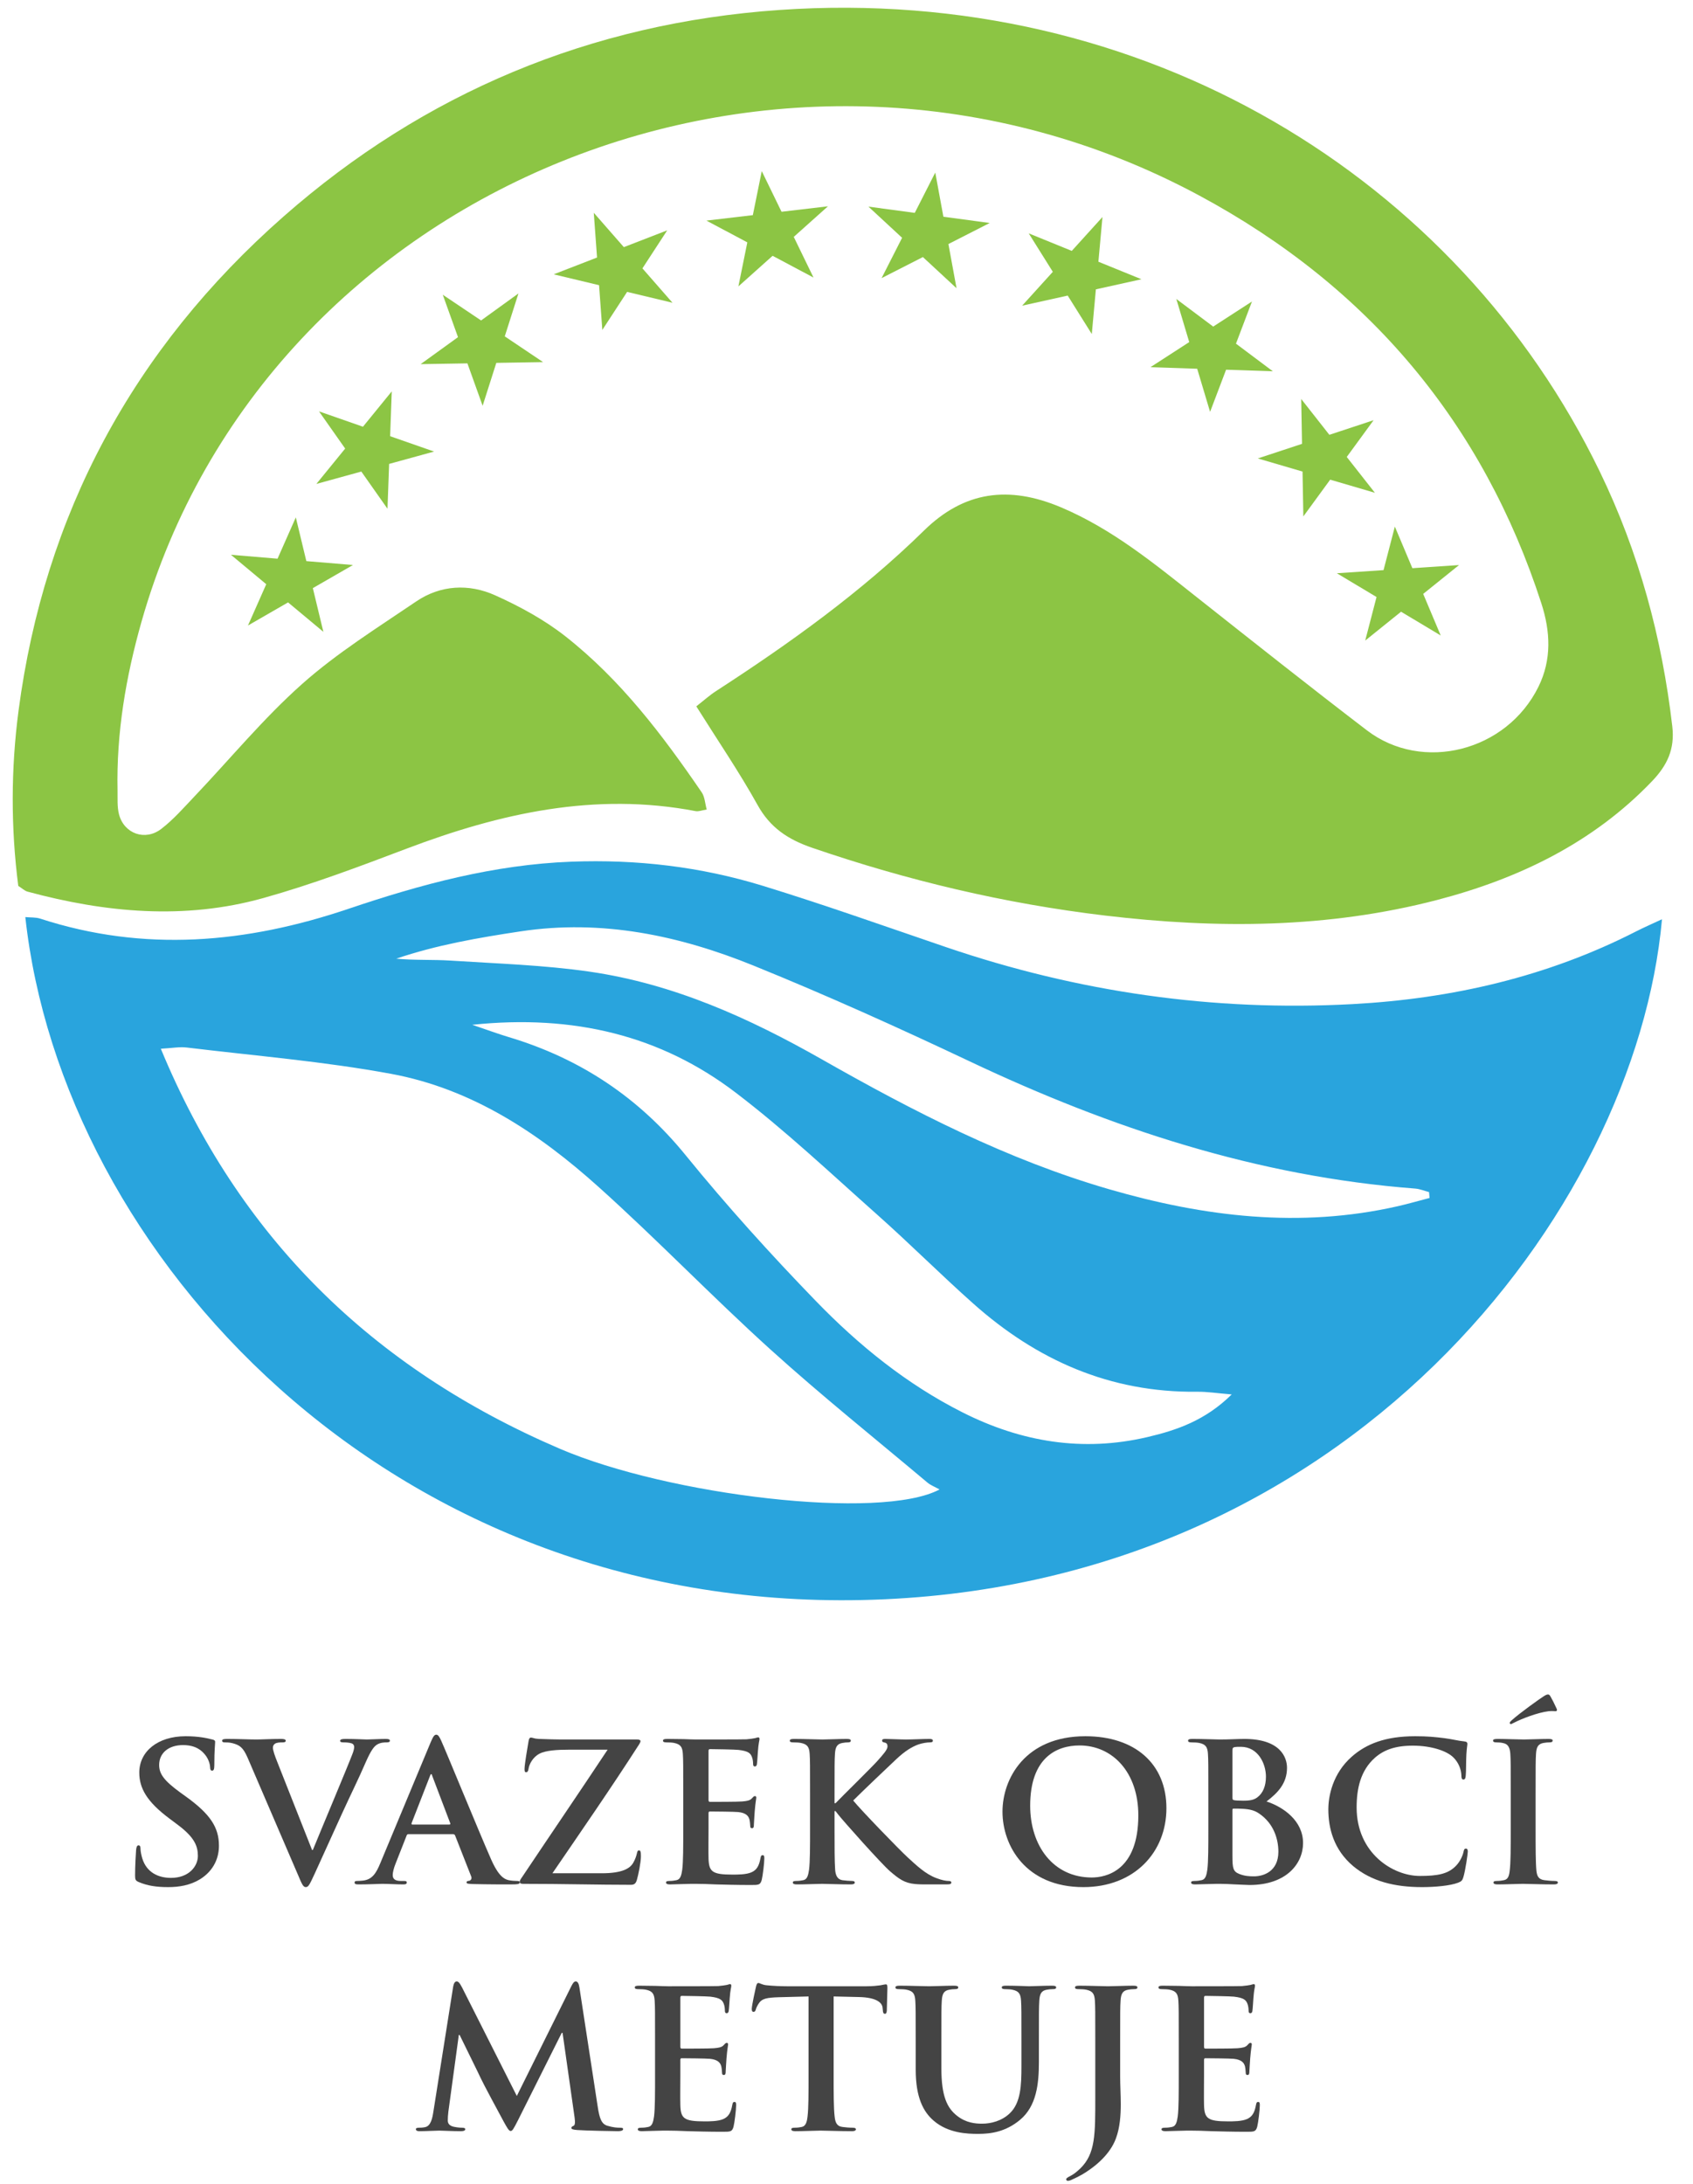<svg width="266" height="343" viewBox="0 0 266 343" fill="none" xmlns="http://www.w3.org/2000/svg">
<g clip-path="url(#clip0_112_188)">
<path d="M119.686 26.874L122.792 33.261L130.086 32.402L124.712 37.208L127.817 43.595L121.39 40.178L116.015 44.984L117.418 38.067L110.99 34.65L118.284 33.792L119.686 26.874Z" fill="#8CC544"/>
<path d="M146.947 27.102L148.223 34.042L155.501 35.023L149.012 38.331L150.288 45.271L145.002 40.376L138.513 43.684L141.735 37.35L136.448 32.455L143.726 33.436L146.947 27.102Z" fill="#8CC544"/>
<path d="M173.217 34.088L172.577 41.108L179.341 43.861L172.181 45.447L171.541 52.467L167.755 46.426L160.595 48.012L165.416 42.694L161.631 36.653L168.396 39.407L173.217 34.088Z" fill="#8CC544"/>
<path d="M196.706 47.356L194.193 53.977L199.983 58.316L192.639 58.07L190.126 64.692L188.1 57.918L180.756 57.672L186.848 53.731L184.822 46.958L190.614 51.296L196.706 47.356Z" fill="#8CC544"/>
<path d="M215.815 66L211.599 71.773L216.022 77.401L208.994 75.34L204.779 81.112L204.651 74.067L197.623 72.007L204.571 69.713L204.443 62.667L208.866 68.295L215.815 66Z" fill="#8CC544"/>
<path d="M229.239 88.752L223.609 93.282L226.362 99.815L220.13 96.081L214.5 100.611L216.278 93.773L210.046 90.039L217.377 89.548L219.155 82.71L221.908 89.244L229.239 88.752Z" fill="#8CC544"/>
<path d="M93.293 33.419L98.017 38.817L104.831 36.178L100.937 42.154L105.66 47.552L98.53 45.847L94.636 51.823L94.123 44.794L86.992 43.089L93.806 40.449L93.293 33.419Z" fill="#8CC544"/>
<path d="M69.566 46.292L75.586 50.334L81.456 46.093L79.307 52.832L85.326 56.874L77.979 56.996L75.83 63.735L73.438 57.073L66.09 57.196L71.959 52.955L69.566 46.292Z" fill="#8CC544"/>
<path d="M50.122 64.614L57.028 67.024L61.553 61.471L61.296 68.514L68.202 70.924L61.138 72.866L60.881 79.908L56.771 74.066L49.707 76.009L54.232 70.456L50.122 64.614Z" fill="#8CC544"/>
<path d="M36.286 87.138L43.607 87.752L46.478 81.265L48.132 88.132L55.453 88.745L49.153 92.375L50.807 99.241L45.261 94.618L38.961 98.247L41.832 91.761L36.286 87.138Z" fill="#8CC544"/>
<mask id="mask0_112_188" style="mask-type:luminance" maskUnits="userSpaceOnUse" x="-107" y="-57" width="479" height="460">
<path d="M-106.854 -56.702H371.682V402.158H-106.854V-56.702Z" fill="white"/>
</mask>
<g mask="url(#mask0_112_188)">
<path d="M111.037 127.148C110.257 127.273 109.754 127.489 109.313 127.405C93.466 124.369 78.559 127.739 63.902 133.288C56.473 136.102 49.005 138.923 41.347 141.062C28.987 144.513 16.584 143.356 4.335 140.05C3.879 139.926 3.498 139.543 2.871 139.146C1.695 130.033 1.706 120.749 2.921 111.568C6.979 80.906 20.798 54.877 44.591 33.969C66.605 14.625 92.745 3.623 122.475 1.565C179.92 -2.413 229.034 28.017 251.35 74.064C257.51 86.773 261.136 100.169 262.748 114.11C263.16 117.674 261.946 120.215 259.563 122.704C250.338 132.34 238.679 137.999 225.781 141.359C208.641 145.824 191.218 145.891 173.666 143.808C157.865 141.934 142.572 138.292 127.602 133.158C123.767 131.844 120.991 129.971 119.038 126.455C116.147 121.254 112.765 116.302 109.403 110.943C110.529 110.066 111.458 109.224 112.503 108.546C124.127 101.013 135.312 92.998 145.176 83.333C151.47 77.166 158.467 76.194 166.735 79.697C174.772 83.103 181.368 88.529 188.062 93.819C196.931 100.827 205.788 107.852 214.776 114.719C223.469 121.361 236.702 118.053 241.723 107.856C243.819 103.597 243.603 99.177 242.173 94.765C233.046 66.601 215.14 45.053 188.346 30.668C123.52 -4.136 41.777 28.904 22.242 97.618C19.779 106.286 18.278 115.099 18.468 124.121C18.495 125.397 18.383 126.723 18.705 127.935C19.507 130.951 22.805 132.137 25.329 130.2C27.265 128.715 28.887 126.843 30.57 125.074C36.186 119.168 41.384 112.837 47.474 107.425C52.93 102.576 59.275 98.621 65.379 94.476C69.202 91.879 73.654 91.643 77.788 93.5C81.665 95.241 85.506 97.333 88.806 99.922C97.536 106.775 104.107 115.471 110.251 124.452C110.739 125.165 110.765 126.168 111.037 127.148Z" fill="#8CC544"/>
<path d="M224.61 188.16C224.582 187.853 224.555 187.545 224.528 187.238C223.802 187.048 223.086 186.743 222.349 186.686C197.55 184.787 174.548 177.201 152.392 166.723C141.196 161.428 129.881 156.323 118.387 151.661C106.75 146.942 94.597 144.358 81.804 146.285C75.175 147.283 68.59 148.424 62.254 150.576C65.148 150.849 67.987 150.696 70.803 150.878C78.106 151.352 85.462 151.573 92.682 152.622C105.883 154.539 117.752 159.924 129.167 166.411C143.515 174.563 158.186 182.125 174.261 186.789C189.153 191.109 204.215 192.96 219.61 189.457C221.289 189.075 222.944 188.595 224.61 188.16ZM74.196 160.961C76.664 161.796 78.27 162.395 79.911 162.886C91.224 166.272 100.389 172.422 107.731 181.451C114.175 189.377 121.069 197 128.205 204.365C134.906 211.282 142.427 217.398 151.236 221.841C160.413 226.471 170.07 228.105 180.263 225.721C184.921 224.632 189.389 223.093 193.525 219.018C191.22 218.83 189.659 218.578 188.102 218.597C174.334 218.757 162.841 213.573 152.946 204.775C147.818 200.216 142.974 195.361 137.845 190.802C130.523 184.295 123.379 177.548 115.576 171.605C103.84 162.668 90.177 159.287 74.196 160.961ZM25.268 164.72C37.451 194.156 58.284 214.821 87.966 227.553C105.063 234.886 138.37 238.872 147.622 233.945C146.858 233.519 146.21 233.279 145.719 232.866C137.468 225.929 129.034 219.177 121.055 211.962C111.858 203.645 103.27 194.708 94.043 186.424C84.714 178.048 74.238 171.031 61.442 168.664C50.846 166.704 40.03 165.83 29.305 164.527C28.215 164.394 27.078 164.622 25.268 164.72ZM261.128 144.384C256.988 190.228 211.792 249.641 135.526 251.31C60.885 252.944 9.727 196.84 3.979 144.042C4.811 144.121 5.615 144.057 6.317 144.286C22.678 149.612 38.709 148.165 54.771 142.737C66.077 138.917 77.586 135.801 89.774 135.342C100.087 134.953 110.095 136.136 119.835 139.127C129.507 142.098 139.039 145.489 148.612 148.753C169.292 155.803 190.589 158.899 212.501 157.714C228.144 156.867 243.122 153.415 257.049 146.299C258.329 145.645 259.654 145.073 261.128 144.384Z" fill="#29A4DD"/>
<path d="M21.821 295.618C21.317 295.406 21.223 295.255 21.223 294.59C21.223 292.927 21.348 291.113 21.38 290.63C21.412 290.177 21.506 289.844 21.759 289.844C22.042 289.844 22.074 290.116 22.074 290.358C22.074 290.751 22.2 291.386 22.357 291.9C23.051 294.137 24.911 294.953 26.866 294.953C29.703 294.953 31.09 293.109 31.09 291.507C31.09 290.025 30.617 288.634 28 286.67L26.551 285.582C23.082 282.982 21.884 280.866 21.884 278.417C21.884 275.092 24.785 272.704 29.167 272.704C31.216 272.704 32.54 273.006 33.36 273.217C33.644 273.278 33.801 273.369 33.801 273.58C33.801 273.974 33.675 274.85 33.675 277.208C33.675 277.873 33.581 278.114 33.328 278.114C33.108 278.114 33.013 277.934 33.013 277.571C33.013 277.299 32.855 276.361 32.194 275.576C31.721 275.002 30.806 274.095 28.757 274.095C26.424 274.095 25.006 275.394 25.006 277.208C25.006 278.598 25.73 279.657 28.348 281.561L29.23 282.196C33.045 284.947 34.4 287.032 34.4 289.904C34.4 291.658 33.707 293.743 31.437 295.164C29.86 296.131 28.095 296.403 26.424 296.403C24.596 296.403 23.177 296.192 21.821 295.618Z" fill="#444444"/>
<path d="M38.908 276.089C38.183 274.427 37.647 274.094 36.512 273.792C36.039 273.671 35.535 273.671 35.282 273.671C34.999 273.671 34.904 273.58 34.904 273.399C34.904 273.157 35.251 273.127 35.724 273.127C37.395 273.127 39.192 273.217 40.295 273.217C41.083 273.217 42.597 273.127 44.173 273.127C44.551 273.127 44.898 273.187 44.898 273.399C44.898 273.611 44.709 273.671 44.425 273.671C43.92 273.671 43.448 273.701 43.196 273.883C42.975 274.034 42.88 274.245 42.88 274.517C42.88 274.91 43.164 275.757 43.605 276.845L49.028 290.569H49.154C50.51 287.244 54.608 277.51 55.365 275.515C55.522 275.121 55.648 274.668 55.648 274.396C55.648 274.154 55.522 273.913 55.239 273.822C54.86 273.701 54.387 273.671 53.977 273.671C53.693 273.671 53.442 273.64 53.442 273.429C53.442 273.187 53.725 273.127 54.324 273.127C55.901 273.127 57.224 273.217 57.634 273.217C58.17 273.217 59.652 273.127 60.598 273.127C61.008 273.127 61.26 273.187 61.26 273.399C61.26 273.611 61.071 273.671 60.755 273.671C60.44 273.671 59.778 273.671 59.21 274.034C58.801 274.306 58.328 274.82 57.477 276.754C56.247 279.596 55.396 281.228 53.693 284.946C51.676 289.36 50.194 292.655 49.501 294.167C48.681 295.92 48.492 296.403 48.05 296.403C47.641 296.403 47.452 295.981 46.853 294.559L38.908 276.089Z" fill="#444444"/>
<path d="M70.592 286.579C70.75 286.579 70.781 286.488 70.75 286.398L67.913 278.931C67.881 278.81 67.849 278.659 67.755 278.659C67.66 278.659 67.597 278.81 67.565 278.931L64.665 286.367C64.634 286.488 64.665 286.579 64.791 286.579H70.592ZM64.161 288.09C64.003 288.09 63.94 288.151 63.877 288.332L62.175 292.655C61.859 293.411 61.702 294.136 61.702 294.499C61.702 295.043 61.986 295.436 62.963 295.436H63.436C63.814 295.436 63.909 295.496 63.909 295.678C63.909 295.92 63.72 295.98 63.373 295.98C62.364 295.98 61.009 295.889 60.031 295.889C59.684 295.889 57.95 295.98 56.311 295.98C55.901 295.98 55.712 295.92 55.712 295.678C55.712 295.496 55.838 295.436 56.09 295.436C56.374 295.436 56.816 295.406 57.067 295.376C58.517 295.195 59.117 294.167 59.747 292.655L67.66 273.671C68.038 272.794 68.227 272.462 68.543 272.462C68.827 272.462 69.016 272.734 69.331 273.429C70.088 275.091 75.132 287.426 77.15 292.02C78.347 294.74 79.262 295.164 79.924 295.315C80.397 295.406 80.87 295.436 81.248 295.436C81.5 295.436 81.658 295.466 81.658 295.678C81.658 295.92 81.374 295.98 80.208 295.98C79.073 295.98 76.771 295.98 74.249 295.92C73.681 295.889 73.303 295.889 73.303 295.678C73.303 295.496 73.43 295.436 73.745 295.406C73.966 295.346 74.186 295.074 74.028 294.711L71.507 288.302C71.443 288.151 71.349 288.09 71.191 288.09H64.161Z" fill="#444444"/>
<path d="M94.551 294.227C97.766 294.227 98.996 293.472 99.501 292.565C99.785 292.081 99.974 291.537 100.068 291.113C100.132 290.811 100.195 290.63 100.384 290.63C100.636 290.63 100.699 290.842 100.699 291.567C100.699 292.534 100.289 294.499 100.068 295.255C99.91 295.799 99.69 296.041 99.123 296.041C93.858 296.041 88.561 295.89 82.193 295.89C81.846 295.89 81.657 295.799 81.657 295.587C81.657 295.376 81.752 295.225 82.13 294.68C86.575 288.03 91.241 281.198 95.465 274.82H89.286C87.678 274.82 85.755 274.911 84.747 275.455C83.707 275.999 83.139 277.117 83.044 277.813C82.982 278.236 82.855 278.357 82.666 278.357C82.446 278.357 82.414 278.205 82.414 277.843C82.414 277.147 82.887 274.397 83.044 273.49C83.107 273.066 83.233 272.916 83.423 272.916C83.707 272.916 83.896 273.097 84.683 273.127C87.678 273.248 89.192 273.217 90.484 273.217H100.1C100.415 273.217 100.636 273.308 100.636 273.459C100.636 273.641 100.51 273.822 100.384 274.034C96.033 280.806 91.241 287.728 86.796 294.227H94.551Z" fill="#444444"/>
<path d="M107.351 281.893C107.351 277.298 107.351 276.452 107.288 275.485C107.225 274.457 106.973 273.973 105.932 273.762C105.68 273.701 105.144 273.671 104.703 273.671C104.356 273.671 104.167 273.611 104.167 273.398C104.167 273.187 104.388 273.127 104.86 273.127C105.711 273.127 106.626 273.157 107.414 273.157C108.234 273.187 108.959 273.217 109.4 273.217C110.409 273.217 116.683 273.217 117.282 273.187C117.881 273.127 118.385 273.066 118.637 273.006C118.795 272.976 118.984 272.885 119.142 272.885C119.299 272.885 119.331 273.006 119.331 273.157C119.331 273.369 119.173 273.732 119.079 275.121C119.047 275.424 118.984 276.754 118.921 277.117C118.89 277.268 118.826 277.45 118.606 277.45C118.385 277.45 118.322 277.298 118.322 277.026C118.322 276.815 118.29 276.301 118.132 275.938C117.912 275.394 117.597 275.031 116.021 274.85C115.485 274.789 112.174 274.729 111.544 274.729C111.386 274.729 111.323 274.82 111.323 275.031V282.679C111.323 282.891 111.355 283.012 111.544 283.012C112.238 283.012 115.863 283.012 116.588 282.951C117.345 282.891 117.818 282.801 118.101 282.498C118.322 282.256 118.448 282.105 118.606 282.105C118.732 282.105 118.826 282.166 118.826 282.347C118.826 282.528 118.7 283.012 118.574 284.554C118.543 285.158 118.448 286.368 118.448 286.579C118.448 286.821 118.448 287.153 118.164 287.153C117.943 287.153 117.881 287.032 117.881 286.881C117.849 286.579 117.849 286.186 117.754 285.793C117.597 285.188 117.156 284.735 115.989 284.614C115.39 284.554 112.269 284.524 111.513 284.524C111.355 284.524 111.323 284.645 111.323 284.825V287.214C111.323 288.241 111.292 291.023 111.323 291.899C111.386 293.985 111.891 294.438 115.106 294.438C115.926 294.438 117.25 294.438 118.07 294.076C118.89 293.713 119.268 293.078 119.489 291.839C119.551 291.507 119.614 291.386 119.835 291.386C120.087 291.386 120.087 291.627 120.087 291.93C120.087 292.625 119.835 294.68 119.678 295.285C119.457 296.071 119.173 296.071 117.975 296.071C115.611 296.071 113.877 296.01 112.521 295.981C111.166 295.92 110.188 295.889 109.242 295.889C108.896 295.889 108.202 295.889 107.446 295.92C106.721 295.92 105.901 295.981 105.27 295.981C104.86 295.981 104.64 295.889 104.64 295.678C104.64 295.527 104.766 295.436 105.144 295.436C105.617 295.436 105.995 295.376 106.279 295.315C106.91 295.194 107.067 294.529 107.193 293.653C107.351 292.383 107.351 289.995 107.351 287.214V281.893Z" fill="#444444"/>
<path d="M131.121 283.224H131.279C132.351 282.105 136.953 277.601 137.867 276.573C138.75 275.576 139.444 274.82 139.444 274.306C139.444 273.974 139.318 273.762 139.003 273.701C138.719 273.641 138.593 273.581 138.593 273.399C138.593 273.187 138.75 273.127 139.097 273.127C139.759 273.127 141.493 273.218 142.345 273.218C143.321 273.218 145.055 273.127 146.033 273.127C146.348 273.127 146.569 273.187 146.569 273.399C146.569 273.611 146.412 273.671 146.096 273.671C145.655 273.671 144.866 273.792 144.268 274.004C143.29 274.366 142.218 275.001 140.862 276.271C139.885 277.178 135.125 281.712 134.053 282.801C135.188 284.221 141.367 290.599 142.597 291.718C143.984 292.988 145.402 294.349 147.105 294.983C148.051 295.346 148.681 295.436 149.059 295.436C149.28 295.436 149.469 295.496 149.469 295.678C149.469 295.89 149.311 295.98 148.713 295.98H145.969C145.024 295.98 144.457 295.98 143.795 295.92C142.092 295.769 141.241 295.104 139.885 293.955C138.498 292.776 132.288 285.793 131.625 284.916L131.279 284.463H131.121V287.214C131.121 289.995 131.121 292.384 131.216 293.683C131.279 294.529 131.563 295.195 132.351 295.316C132.792 295.376 133.486 295.436 133.895 295.436C134.148 295.436 134.305 295.527 134.305 295.678C134.305 295.89 134.053 295.98 133.706 295.98C131.941 295.98 129.955 295.89 129.166 295.89C128.441 295.89 126.455 295.98 125.194 295.98C124.785 295.98 124.564 295.89 124.564 295.678C124.564 295.527 124.69 295.436 125.068 295.436C125.541 295.436 125.919 295.376 126.203 295.316C126.834 295.195 126.991 294.529 127.118 293.653C127.275 292.384 127.275 289.995 127.275 287.214V281.893C127.275 277.299 127.275 276.452 127.212 275.485C127.149 274.457 126.897 273.974 125.857 273.762C125.604 273.701 125.068 273.671 124.627 273.671C124.28 273.671 124.091 273.611 124.091 273.399C124.091 273.187 124.312 273.127 124.785 273.127C126.455 273.127 128.441 273.218 129.198 273.218C129.955 273.218 131.941 273.127 133.013 273.127C133.454 273.127 133.675 273.187 133.675 273.399C133.675 273.611 133.486 273.671 133.233 273.671C132.918 273.671 132.729 273.701 132.351 273.762C131.499 273.913 131.247 274.427 131.184 275.485C131.121 276.452 131.121 277.299 131.121 281.893V283.224Z" fill="#444444"/>
<path d="M178.851 285.128C178.851 278.356 174.784 274.154 169.614 274.154C165.989 274.154 161.859 276.089 161.859 283.617C161.859 289.904 165.484 294.892 171.537 294.892C173.744 294.892 178.851 293.864 178.851 285.128ZM157.508 284.554C157.508 279.384 161.071 272.704 170.528 272.704C178.379 272.704 183.265 277.086 183.265 284.01C183.265 290.932 178.221 296.403 170.214 296.403C161.166 296.403 157.508 289.904 157.508 284.554Z" fill="#444444"/>
<path d="M197.797 284.825C197.136 284.372 196.41 284.161 195.181 284.1C194.613 284.07 194.297 284.07 193.825 284.07C193.699 284.07 193.636 284.13 193.636 284.282V291.446C193.636 293.441 193.73 293.955 194.739 294.348C195.591 294.68 196.315 294.71 197.041 294.71C198.459 294.71 200.855 293.985 200.855 290.841C200.855 288.967 200.194 286.428 197.797 284.825ZM193.636 282.407C193.636 282.649 193.73 282.71 193.857 282.74C194.141 282.801 194.613 282.83 195.338 282.83C196.378 282.83 197.072 282.71 197.608 282.256C198.428 281.621 198.901 280.533 198.901 279.052C198.901 277.026 197.671 274.366 194.96 274.366C194.519 274.366 194.235 274.366 193.92 274.426C193.699 274.487 193.636 274.608 193.636 274.941V282.407ZM189.853 281.893C189.853 277.298 189.853 276.452 189.79 275.485C189.727 274.457 189.474 273.973 188.434 273.762C188.182 273.701 187.646 273.671 187.205 273.671C186.858 273.671 186.669 273.61 186.669 273.399C186.669 273.187 186.89 273.127 187.362 273.127C189.034 273.127 191.019 273.217 191.65 273.217C193.195 273.217 194.424 273.127 195.496 273.127C201.202 273.127 202.211 276.059 202.211 277.661C202.211 280.14 200.729 281.621 198.995 282.951C201.58 283.798 204.733 285.944 204.733 289.481C204.733 292.715 202.117 296.071 196.315 296.071C195.938 296.071 195.023 296.011 194.109 295.98C193.163 295.92 192.218 295.89 191.744 295.89C191.397 295.89 190.704 295.89 189.948 295.92C189.223 295.92 188.402 295.98 187.772 295.98C187.362 295.98 187.142 295.89 187.142 295.678C187.142 295.526 187.267 295.436 187.646 295.436C188.119 295.436 188.497 295.376 188.781 295.315C189.411 295.194 189.569 294.529 189.695 293.653C189.853 292.383 189.853 289.995 189.853 287.214V281.893Z" fill="#444444"/>
<path d="M212.614 293.109C209.525 290.509 208.705 287.123 208.705 284.191C208.705 282.135 209.367 278.568 212.394 275.908C214.663 273.913 217.658 272.704 222.356 272.704C224.311 272.704 225.477 272.825 226.927 273.006C228.125 273.157 229.134 273.429 230.079 273.52C230.426 273.55 230.553 273.701 230.553 273.883C230.553 274.125 230.458 274.487 230.395 275.545C230.332 276.543 230.364 278.206 230.3 278.81C230.269 279.263 230.206 279.505 229.922 279.505C229.67 279.505 229.607 279.263 229.607 278.84C229.575 277.903 229.165 276.846 228.378 276.059C227.337 275.002 224.878 274.185 221.977 274.185C219.235 274.185 217.438 274.85 216.051 276.059C213.749 278.085 213.15 280.956 213.15 283.889C213.15 291.083 218.857 294.65 223.081 294.65C225.886 294.65 227.589 294.348 228.85 292.957C229.386 292.383 229.796 291.507 229.922 290.962C230.017 290.479 230.079 290.358 230.332 290.358C230.553 290.358 230.616 290.569 230.616 290.811C230.616 291.174 230.237 293.804 229.922 294.832C229.764 295.346 229.639 295.496 229.102 295.708C227.841 296.192 225.445 296.403 223.428 296.403C219.108 296.403 215.484 295.496 212.614 293.109Z" fill="#444444"/>
<path d="M244.55 268.32C244.739 268.683 244.55 268.774 244.392 268.774C244.235 268.774 243.95 268.713 243.32 268.774C241.586 268.985 239.096 269.953 237.929 270.557C237.677 270.678 237.457 270.799 237.393 270.799C237.331 270.799 237.204 270.739 237.204 270.618C237.204 270.497 237.331 270.376 237.488 270.225C238.749 269.076 242.059 266.718 242.564 266.416C242.879 266.205 243.099 266.144 243.194 266.144C243.415 266.144 243.478 266.234 243.636 266.506C243.888 266.93 244.171 267.504 244.55 268.32ZM237.362 281.893C237.362 277.298 237.362 276.452 237.299 275.484C237.235 274.457 236.92 273.943 236.227 273.792C235.88 273.701 235.47 273.671 235.092 273.671C234.776 273.671 234.588 273.61 234.588 273.368C234.588 273.187 234.84 273.127 235.344 273.127C236.542 273.127 238.529 273.217 239.443 273.217C240.23 273.217 242.091 273.127 243.289 273.127C243.699 273.127 243.95 273.187 243.95 273.368C243.95 273.61 243.762 273.671 243.446 273.671C243.131 273.671 242.879 273.701 242.5 273.761C241.649 273.913 241.397 274.427 241.334 275.484C241.271 276.452 241.271 277.298 241.271 281.893V287.213C241.271 290.146 241.271 292.534 241.397 293.834C241.492 294.65 241.713 295.195 242.658 295.315C243.099 295.376 243.793 295.436 244.266 295.436C244.613 295.436 244.771 295.527 244.771 295.678C244.771 295.889 244.518 295.98 244.171 295.98C242.091 295.98 240.104 295.889 239.254 295.889C238.529 295.889 236.542 295.98 235.281 295.98C234.871 295.98 234.651 295.889 234.651 295.678C234.651 295.527 234.776 295.436 235.155 295.436C235.628 295.436 236.006 295.376 236.29 295.315C236.92 295.195 237.11 294.68 237.204 293.804C237.362 292.534 237.362 290.146 237.362 287.213V281.893Z" fill="#444444"/>
<path d="M71.206 312.006C71.3 311.492 71.49 311.22 71.742 311.22C71.994 311.22 72.183 311.371 72.593 312.157L81.2 329.207L89.775 311.946C90.026 311.462 90.184 311.22 90.468 311.22C90.752 311.22 90.941 311.522 91.036 312.157L93.904 330.839C94.188 332.743 94.503 333.62 95.449 333.892C96.364 334.164 96.994 334.194 97.404 334.194C97.687 334.194 97.908 334.224 97.908 334.406C97.908 334.648 97.53 334.739 97.088 334.739C96.301 334.739 91.95 334.648 90.689 334.557C89.964 334.497 89.775 334.406 89.775 334.224C89.775 334.074 89.9 333.983 90.122 333.892C90.311 333.832 90.405 333.438 90.279 332.592L88.388 319.291H88.261L81.388 333.016C80.664 334.436 80.506 334.708 80.222 334.708C79.938 334.708 79.623 334.104 79.119 333.197C78.362 331.806 75.871 327.181 75.493 326.335C75.21 325.7 73.318 321.891 72.215 319.624H72.089L70.449 331.655C70.386 332.2 70.355 332.592 70.355 333.076C70.355 333.65 70.764 333.923 71.3 334.044C71.868 334.164 72.309 334.194 72.624 334.194C72.876 334.194 73.098 334.255 73.098 334.406C73.098 334.678 72.814 334.739 72.34 334.739C71.017 334.739 69.598 334.648 69.031 334.648C68.431 334.648 66.919 334.739 65.909 334.739C65.594 334.739 65.342 334.678 65.342 334.406C65.342 334.255 65.531 334.194 65.847 334.194C66.099 334.194 66.319 334.194 66.792 334.104C67.675 333.923 67.927 332.743 68.085 331.715L71.206 312.006Z" fill="#444444"/>
<path d="M102.921 320.651C102.921 316.057 102.921 315.21 102.859 314.243C102.795 313.215 102.543 312.731 101.503 312.52C101.251 312.46 100.715 312.429 100.273 312.429C99.926 312.429 99.737 312.369 99.737 312.157C99.737 311.945 99.958 311.885 100.431 311.885C101.282 311.885 102.196 311.916 102.984 311.916C103.804 311.945 104.529 311.976 104.971 311.976C105.979 311.976 112.253 311.976 112.852 311.945C113.451 311.885 113.955 311.825 114.208 311.764C114.365 311.734 114.555 311.643 114.712 311.643C114.87 311.643 114.901 311.764 114.901 311.916C114.901 312.127 114.744 312.49 114.649 313.88C114.617 314.183 114.555 315.513 114.491 315.875C114.46 316.027 114.397 316.208 114.176 316.208C113.955 316.208 113.892 316.057 113.892 315.785C113.892 315.573 113.861 315.059 113.703 314.697C113.483 314.152 113.167 313.79 111.591 313.608C111.055 313.548 107.744 313.487 107.114 313.487C106.957 313.487 106.894 313.578 106.894 313.79V321.438C106.894 321.649 106.925 321.77 107.114 321.77C107.808 321.77 111.433 321.77 112.158 321.71C112.915 321.649 113.388 321.559 113.672 321.257C113.892 321.014 114.019 320.863 114.176 320.863C114.302 320.863 114.397 320.924 114.397 321.105C114.397 321.286 114.27 321.77 114.144 323.312C114.113 323.916 114.019 325.126 114.019 325.338C114.019 325.579 114.019 325.912 113.734 325.912C113.514 325.912 113.451 325.791 113.451 325.639C113.419 325.338 113.419 324.944 113.325 324.551C113.167 323.947 112.726 323.493 111.56 323.372C110.96 323.312 107.84 323.282 107.083 323.282C106.925 323.282 106.894 323.403 106.894 323.584V325.972C106.894 327 106.862 329.781 106.894 330.657C106.957 332.744 107.461 333.197 110.677 333.197C111.496 333.197 112.82 333.197 113.64 332.834C114.46 332.471 114.838 331.837 115.059 330.597C115.122 330.265 115.184 330.144 115.406 330.144C115.658 330.144 115.658 330.386 115.658 330.688C115.658 331.383 115.406 333.439 115.248 334.044C115.027 334.83 114.744 334.83 113.545 334.83C111.181 334.83 109.447 334.769 108.091 334.739C106.736 334.678 105.758 334.648 104.813 334.648C104.466 334.648 103.773 334.648 103.016 334.678C102.291 334.678 101.471 334.739 100.84 334.739C100.431 334.739 100.21 334.648 100.21 334.436C100.21 334.285 100.336 334.194 100.715 334.194C101.187 334.194 101.565 334.134 101.849 334.074C102.48 333.953 102.637 333.287 102.763 332.411C102.921 331.142 102.921 328.753 102.921 325.972V320.651Z" fill="#444444"/>
<path d="M127.038 313.578L122.34 313.699C120.512 313.76 119.756 313.91 119.283 314.576C118.967 315.029 118.81 315.392 118.747 315.634C118.684 315.876 118.589 315.997 118.4 315.997C118.179 315.997 118.116 315.845 118.116 315.513C118.116 315.029 118.715 312.278 118.778 312.037C118.873 311.644 118.967 311.462 119.156 311.462C119.409 311.462 119.724 311.765 120.512 311.825C121.426 311.916 122.625 311.976 123.665 311.976H136.149C137.158 311.976 137.851 311.886 138.324 311.825C138.797 311.734 139.049 311.674 139.175 311.674C139.396 311.674 139.428 311.855 139.428 312.308C139.428 312.943 139.333 315.029 139.333 315.815C139.302 316.118 139.238 316.299 139.049 316.299C138.797 316.299 138.735 316.147 138.703 315.694L138.671 315.362C138.608 314.576 137.757 313.73 134.951 313.669L130.979 313.578V325.972C130.979 328.753 130.979 331.142 131.137 332.442C131.231 333.288 131.42 333.953 132.366 334.074C132.807 334.135 133.501 334.194 133.974 334.194C134.321 334.194 134.478 334.286 134.478 334.436C134.478 334.648 134.226 334.739 133.879 334.739C131.798 334.739 129.812 334.648 128.93 334.648C128.204 334.648 126.218 334.739 124.957 334.739C124.547 334.739 124.327 334.648 124.327 334.436C124.327 334.286 124.453 334.194 124.831 334.194C125.304 334.194 125.682 334.135 125.966 334.074C126.596 333.953 126.786 333.288 126.881 332.411C127.038 331.142 127.038 328.753 127.038 325.972V313.578Z" fill="#444444"/>
<path d="M143.873 320.651C143.873 316.056 143.873 315.21 143.81 314.243C143.746 313.215 143.494 312.731 142.454 312.52C142.202 312.46 141.666 312.429 141.224 312.429C140.877 312.429 140.688 312.369 140.688 312.157C140.688 311.945 140.909 311.885 141.382 311.885C143.053 311.885 145.039 311.975 145.985 311.975C146.741 311.975 148.727 311.885 149.863 311.885C150.336 311.885 150.556 311.945 150.556 312.157C150.556 312.369 150.367 312.429 150.052 312.429C149.705 312.429 149.516 312.46 149.138 312.52C148.286 312.671 148.034 313.185 147.971 314.243C147.908 315.21 147.908 316.056 147.908 320.651V324.884C147.908 329.267 148.822 331.111 150.367 332.32C151.786 333.439 153.236 333.56 154.308 333.56C155.695 333.56 157.397 333.137 158.659 331.927C160.392 330.265 160.487 327.544 160.487 324.431V320.651C160.487 316.056 160.487 315.21 160.424 314.243C160.36 313.215 160.109 312.731 159.068 312.52C158.815 312.46 158.28 312.429 157.933 312.429C157.587 312.429 157.397 312.369 157.397 312.157C157.397 311.945 157.618 311.885 158.059 311.885C159.667 311.885 161.654 311.975 161.685 311.975C162.063 311.975 164.049 311.885 165.279 311.885C165.72 311.885 165.941 311.945 165.941 312.157C165.941 312.369 165.752 312.429 165.373 312.429C165.026 312.429 164.837 312.46 164.459 312.52C163.608 312.671 163.356 313.185 163.293 314.243C163.229 315.21 163.229 316.056 163.229 320.651V323.886C163.229 327.242 162.882 330.809 160.235 332.985C157.996 334.83 155.726 335.162 153.677 335.162C152.006 335.162 148.98 335.072 146.678 333.076C145.071 331.685 143.873 329.448 143.873 325.065V320.651Z" fill="#444444"/>
<path d="M172.088 320.652C172.088 316.057 172.088 315.211 172.026 314.243C171.962 313.215 171.71 312.732 170.67 312.52C170.418 312.46 169.882 312.429 169.44 312.429C169.093 312.429 168.904 312.369 168.904 312.157C168.904 311.945 169.125 311.886 169.598 311.886C171.269 311.886 173.255 311.976 174.074 311.976C174.831 311.976 176.817 311.886 178.047 311.886C178.488 311.886 178.708 311.945 178.708 312.157C178.708 312.369 178.52 312.429 178.141 312.429C177.794 312.429 177.605 312.46 177.227 312.52C176.376 312.672 176.124 313.185 176.061 314.243C175.997 315.211 175.997 316.057 175.997 320.652V326.245C175.997 327.544 176.092 328.995 176.092 330.507C176.092 332.23 175.966 334.164 175.336 335.858C174.673 337.702 173.002 339.787 169.976 341.571C169.566 341.813 169.062 342.054 168.4 342.357C168.179 342.478 167.927 342.538 167.769 342.538C167.643 342.538 167.517 342.447 167.517 342.296C167.517 342.145 167.675 342.024 168.211 341.752C168.62 341.541 169.093 341.208 169.724 340.603C172.12 338.276 172.088 335.253 172.088 329.328V320.652Z" fill="#444444"/>
<path d="M185.203 320.651C185.203 316.057 185.203 315.21 185.14 314.243C185.076 313.215 184.824 312.731 183.784 312.52C183.532 312.46 182.996 312.429 182.554 312.429C182.208 312.429 182.019 312.369 182.019 312.157C182.019 311.945 182.239 311.885 182.712 311.885C183.564 311.885 184.478 311.916 185.265 311.916C186.086 311.945 186.81 311.976 187.252 311.976C188.26 311.976 194.535 311.976 195.133 311.945C195.732 311.885 196.236 311.825 196.489 311.764C196.647 311.734 196.835 311.643 196.993 311.643C197.151 311.643 197.182 311.764 197.182 311.916C197.182 312.127 197.025 312.49 196.93 313.88C196.899 314.183 196.835 315.513 196.772 315.875C196.741 316.027 196.678 316.208 196.457 316.208C196.236 316.208 196.174 316.057 196.174 315.785C196.174 315.573 196.142 315.059 195.984 314.697C195.763 314.152 195.449 313.79 193.872 313.608C193.337 313.548 190.026 313.487 189.396 313.487C189.238 313.487 189.175 313.578 189.175 313.79V321.438C189.175 321.649 189.206 321.77 189.396 321.77C190.089 321.77 193.714 321.77 194.44 321.71C195.196 321.649 195.669 321.559 195.953 321.257C196.174 321.014 196.3 320.863 196.457 320.863C196.583 320.863 196.678 320.924 196.678 321.105C196.678 321.286 196.552 321.77 196.426 323.312C196.394 323.916 196.3 325.126 196.3 325.338C196.3 325.579 196.3 325.912 196.016 325.912C195.795 325.912 195.732 325.791 195.732 325.639C195.7 325.338 195.7 324.944 195.607 324.551C195.449 323.947 195.007 323.493 193.84 323.372C193.241 323.312 190.121 323.282 189.364 323.282C189.206 323.282 189.175 323.403 189.175 323.584V325.972C189.175 327 189.143 329.781 189.175 330.657C189.238 332.744 189.742 333.197 192.958 333.197C193.777 333.197 195.102 333.197 195.921 332.834C196.741 332.471 197.119 331.837 197.34 330.597C197.403 330.265 197.466 330.144 197.687 330.144C197.939 330.144 197.939 330.386 197.939 330.688C197.939 331.383 197.687 333.439 197.529 334.044C197.308 334.83 197.025 334.83 195.827 334.83C193.463 334.83 191.728 334.769 190.373 334.739C189.017 334.678 188.04 334.648 187.094 334.648C186.747 334.648 186.054 334.648 185.297 334.678C184.572 334.678 183.752 334.739 183.122 334.739C182.712 334.739 182.492 334.648 182.492 334.436C182.492 334.285 182.617 334.194 182.996 334.194C183.469 334.194 183.847 334.134 184.131 334.074C184.761 333.953 184.918 333.287 185.045 332.411C185.203 331.142 185.203 328.753 185.203 325.972V320.651Z" fill="#444444"/>
</g>
</g>
<defs>
<clipPath id="clip0_112_188">
<rect width="265" height="343" fill="white" transform="translate(0.474)"/>
</clipPath>
</defs>
</svg>
